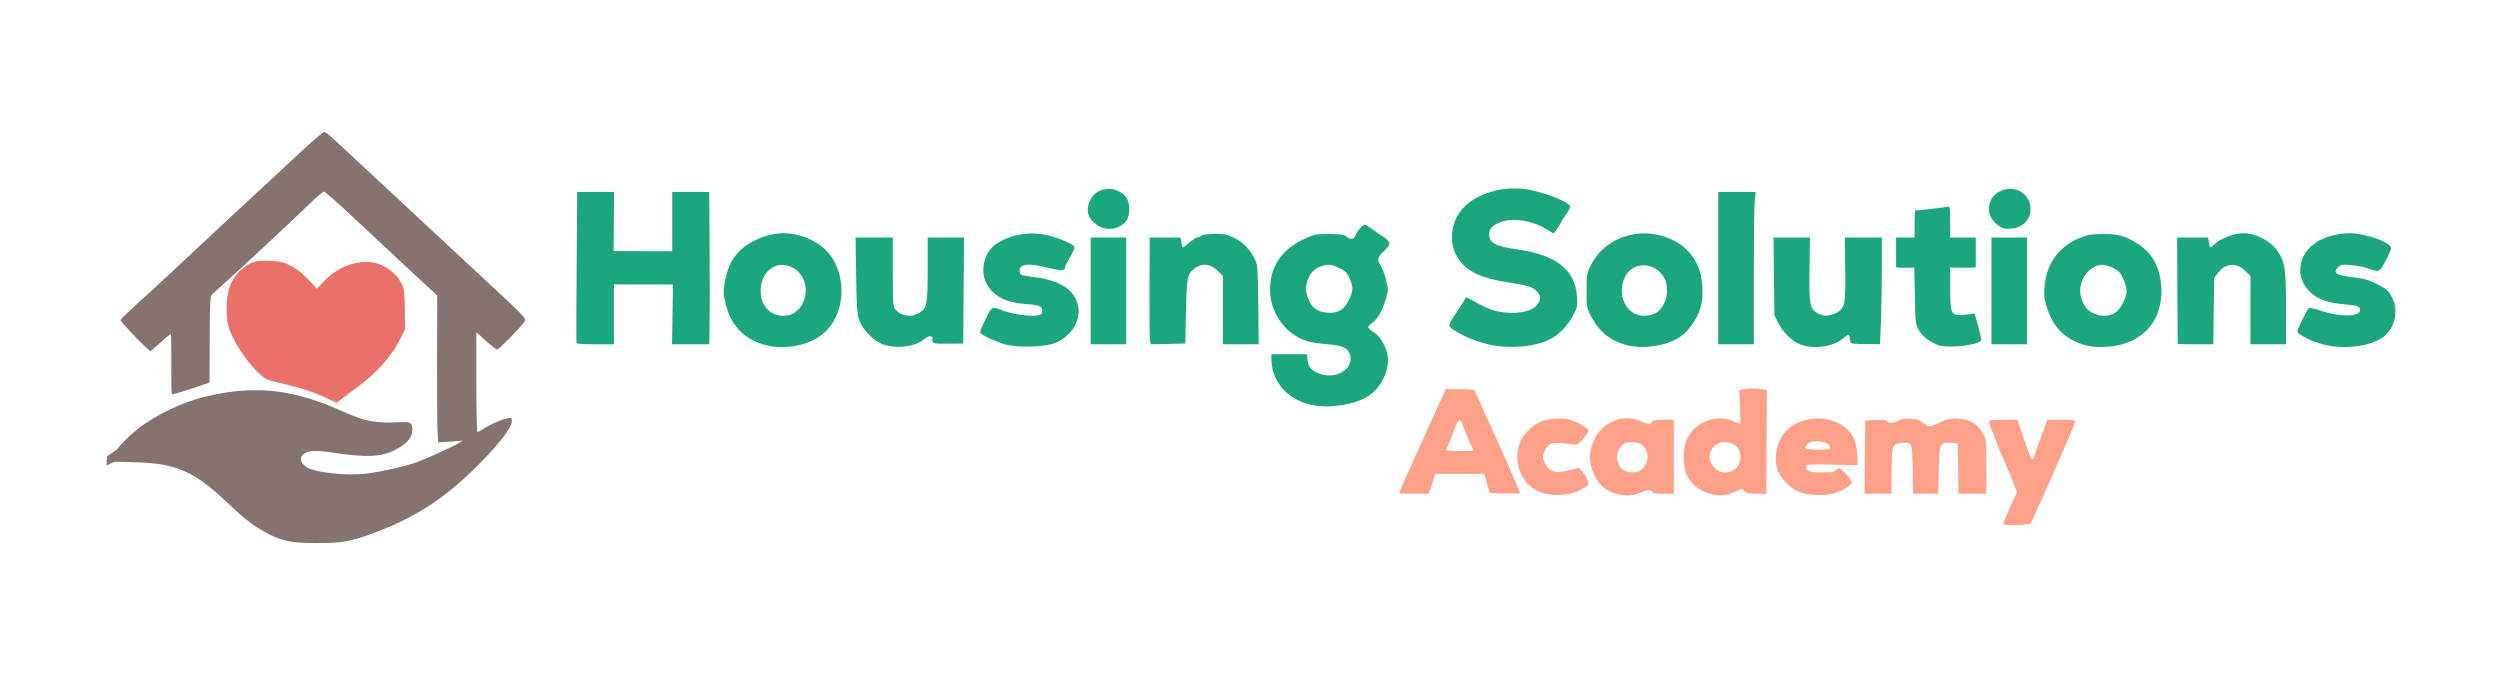 <?xml version="1.0" encoding="UTF-8"?>
<!-- Created with Inkscape (http://www.inkscape.org/) -->
<svg width="260" height="70" version="1.1" viewBox="0 0 68.792 18.521" xml:space="preserve" xmlns="http://www.w3.org/2000/svg"><g transform="matrix(.148 0 0 .148 17 -6.456)"><path d="m257.66 141.09c-0.142-0.142 0.187-0.956 1.903-4.71l0.591-1.293-0.797-2.014c-0.438-1.108-1.169-2.843-1.624-3.855-0.745-1.659-1.486-3.496-2.527-6.265-0.199-0.529-0.289-1.035-0.199-1.125 0.089-0.089 1.303-0.159 2.698-0.156l2.536 7e-3 1.195 3.611c0.657 1.986 1.328 3.655 1.49 3.709 0.162 0.054 0.376-0.223 0.474-0.617 0.099-0.393 0.678-2.065 1.288-3.715l1.109-3 2.58-5.2e-4c2.112-4.3e-4 2.58 0.071 2.58 0.395 0 0.415-7.847 18.281-8.281 18.853-0.256 0.338-4.698 0.493-5.015 0.176zm-86.07-5.928c-3.496-1.386-5.206-5.332-3.932-9.073 0.494-1.451 2.02-3.111 3.606-3.924 1.604-0.822 4.559-0.991 6.231-0.357 1.625 0.617 2.967 1.486 2.971 1.925 2e-3 0.191-0.428 0.862-0.955 1.493-0.821 0.982-1.076 1.131-1.786 1.043-2.877-0.359-3.551-0.379-4.214-0.126-0.744 0.284-1.509 1.612-1.509 2.62 0 0.274 0.27 0.899 0.6 1.389 0.867 1.287 1.933 1.519 4.245 0.923l1.86-0.479 0.748 0.893c0.815 0.973 1.163 1.892 0.887 2.338-0.097 0.157-0.793 0.601-1.546 0.988-1.883 0.967-5.236 1.128-7.207 0.347zm12.876-0.17c-1.63-0.812-2.764-2.224-3.338-4.157-0.513-1.727-0.498-2.842 0.063-4.62 1.213-3.849 5.5-5.88 9.03-4.278 1.381 0.627 1.855 0.656 2.058 0.126 0.116-0.303 0.614-0.397 2.108-0.397h1.956v13.758h-1.984c-1.091 0-1.984-0.111-1.984-0.247 0-0.535-1.072-0.551-2.091-0.031-1.585 0.809-4.015 0.744-5.819-0.155zm5.871-4.069c0.965-0.759 1.369-2.127 0.978-3.312-0.4-1.212-1.325-1.799-2.837-1.799-1.027 0-1.325 0.128-1.964 0.842-0.868 0.971-0.992 2.248-0.342 3.506 0.697 1.348 2.906 1.753 4.165 0.763zm11.696 4.135c-2.62-1.241-3.837-3.2-3.835-6.173 2e-3 -2.363 0.389-3.673 1.478-5.011 1.853-2.274 5.172-3.104 7.743-1.938 0.634 0.288 1.2 0.523 1.258 0.523 0.057 0 0.045-1.423-0.027-3.163l-0.132-3.163 0.858-0.156c1.444-0.263 4.301-0.041 4.271 0.332-0.015 0.182-0.044 4.557-0.066 9.723l-0.04 9.393h-1.811c-1.463 0-1.901-0.1-2.281-0.519-0.465-0.514-0.481-0.513-1.692 0.132-1.658 0.882-3.887 0.89-5.725 0.019zm5.438-4.049c0.96-0.567 1.421-1.669 1.219-2.915-0.198-1.223-0.87-1.904-2.168-2.196-1.325-0.299-2.596 0.222-3.148 1.291-0.519 1.003-0.524 1.701-0.019 2.677 0.808 1.562 2.576 2.053 4.117 1.143zm12.624 4.23c-1.558-0.52-3.165-1.871-4.08-3.432-1.46-2.491-0.634-6.619 1.711-8.553 3.333-2.75 8.938-2.348 11.447 0.82 0.891 1.125 1.24 2.462 1.282 4.917l0.019 1.107-4.763-0.092c-4.356-0.084-4.763-0.053-4.763 0.361 0 0.874 0.578 1.088 2.931 1.088 1.718 0 2.379-0.1 2.625-0.397 0.181-0.218 0.429-0.397 0.551-0.397 0.431 0 2.36 2.103 2.356 2.569-4e-3 0.572-1.32 1.464-3.008 2.037-1.572 0.534-4.666 0.519-6.311-0.029zm5.305-8.473c-0.219-1.137-3.225-1.561-4.194-0.592-0.296 0.296-0.468 0.654-0.381 0.794 0.087 0.14 1.171 0.255 2.41 0.255 1.991 0 2.243-0.053 2.165-0.456zm-80.12 8.559c0-0.197 0.893-2.233 3.434-7.838 1.419-3.129 3.17-6.998 3.892-8.599l1.312-2.91 2.575-9e-3c1.476-5e-3 2.663 0.108 2.782 0.265 0.114 0.151 0.708 1.432 1.321 2.848s1.658 3.738 2.323 5.159c1.309 2.801 4.851 10.894 4.851 11.085 0 0.064-1.27 0.083-2.823 0.042l-2.823-0.075-0.329-1.058c-0.181-0.582-0.401-1.386-0.49-1.786l-0.16-0.728h-9.146l-1.193 3.704h-2.763c-1.52 0-2.763-0.045-2.763-0.1zm13.758-7.993c0-0.086-0.339-0.889-0.753-1.786-0.414-0.897-0.899-2.075-1.078-2.619-0.583-1.774-0.934-1.566-1.897 1.121-0.339 0.946-0.769 2.017-0.956 2.381s-0.341 0.751-0.342 0.86c-8.9e-4 0.109 1.129 0.198 2.512 0.198 1.382 0 2.514-0.07 2.514-0.156zm72.822 1.28 0.071-6.813 1.967-0.079c1.482-0.059 2.018 0.013 2.176 0.295 0.246 0.44 1.373 0.296 2.276-0.29 0.41-0.266 1.047-0.351 2.026-0.27 1.272 0.105 1.76 0.316 3.215 1.389 0.235 0.173 0.857-0.014 1.984-0.595 3.113-1.605 6.585-0.854 8.121 1.758 0.72 1.225 0.724 1.257 0.73 6.324l7e-3 5.093h-5.16l-0.144-9.393-1.191-0.078c-2.156-0.141-2.236 0.032-2.338 5.083l-0.089 4.387h-4.682l-0.084-4.508c-0.094-5.084-0.088-5.069-2.062-4.954-1.704 0.099-1.85 0.526-1.855 5.427l-4e-3 4.035h-5.036z" fill="#fca087"/><path d="m129.45 118.99c-4.753-0.806-7.938-4.308-7.938-8.728v-0.781h6.554l0.174 1.16c0.194 1.291 0.633 1.801 2.07 2.402 2.938 1.228 6.379-0.631 5.899-3.186-0.281-1.498-1.341-2.017-4.652-2.274-2.104-0.164-3.232-0.393-4.343-0.884-3.325-1.47-5.679-4.86-5.914-8.515-0.289-4.51 1.831-8.005 6.075-10.015 2.132-1.01 2.294-1.044 4.907-1.028 2.149 0.013 2.803 0.108 3.196 0.463 0.639 0.578 1.351 0.571 1.558-0.016 0.283-0.803 1.419-2.183 1.798-2.183 0.2 0 0.893 0.405 1.541 0.899 0.648 0.494 1.421 1.029 1.719 1.189 0.762 0.408 1.377 1.064 1.377 1.469 0 0.189-0.476 0.806-1.058 1.37-1.183 1.148-1.287 1.647-0.558 2.691 0.275 0.394 0.713 1.573 0.973 2.619 0.458 1.844 0.457 1.953-0.03 3.572-0.656 2.178-1.498 3.664-2.492 4.4-0.441 0.326-0.803 0.707-0.803 0.847 0 0.139 0.484 0.559 1.077 0.933 1.36 0.859 2.627 3.35 2.627 5.167 4.4e-4 2.535-1.553 5.374-3.669 6.703-2.457 1.543-6.798 2.287-10.089 1.729zm4.975-17.717c0.966-0.589 2.162-2.814 2.166-4.032 1e-3 -0.402-0.256-1.28-0.571-1.951-0.468-0.995-0.822-1.336-1.918-1.847-1.592-0.741-2.167-0.774-3.591-0.204-1.225 0.49-1.915 1.341-2.398 2.957-0.291 0.973-0.276 1.335 0.103 2.539 0.66 2.094 1.907 3.011 4.145 3.05 0.758 0.013 1.508-0.173 2.065-0.513zm-107.54 6.34c-3.591-1.138-5.884-3.642-6.835-7.461-0.455-1.827-0.475-2.263-0.182-3.967 0.691-4.027 2.41-6.366 5.874-7.992 3.913-1.836 7.843-1.567 11.526 0.788 5.175 3.31 5.838 12.084 1.238 16.389-2.701 2.528-7.686 3.49-11.621 2.243zm5.998-5.871c2.861-1.937 2.705-6.684-0.274-8.312-3.173-1.734-6.36 0.81-6.028 4.81 0.201 2.43 1.902 4.097 4.178 4.097 0.854 0 1.521-0.187 2.124-0.595zm16.529 5.947c-1.706-0.563-3.777-2.607-4.482-4.426-0.45-1.161-0.526-2.189-0.618-8.4l-0.105-7.078h6.924v6.432c0 6.165 0.023 6.457 0.555 7.028 1.113 1.195 2.937 1.43 4.344 0.561 1.45-0.896 1.584-1.585 1.584-8.134v-5.887l6.753 2e-5 -0.139 19.711-2.844 0.029c-2.905 0.03-3.039-0.018-2.873-1.028 0.086-0.523-0.848-0.469-1.435 0.082-1.549 1.455-5.071 1.965-7.664 1.11zm22.622-0.035c-1.774-0.499-4.356-1.698-4.637-2.152-0.088-0.142 0.351-1.278 0.974-2.524 1.263-2.525 1.011-2.427 3.73-1.446 1.653 0.596 5.013 0.984 6.121 0.706 0.51-0.128 0.692-0.344 0.692-0.821 0-0.879-0.543-1.097-3.179-1.274-3.463-0.232-5.803-1.421-7.082-3.6-1.368-2.328-0.64-5.889 1.518-7.425 2.461-1.752 5.838-2.455 9.083-1.89 1.923 0.335 5.218 1.634 5.574 2.197 0.148 0.235-0.101 0.914-0.727 1.984-0.524 0.894-0.953 1.731-0.953 1.859 0 0.743-0.648 0.782-2.997 0.179-3.97-1.019-5.641-0.791-5.424 0.741 0.079 0.56 0.291 0.636 2.6 0.936 5.138 0.667 7.749 2.45 8.313 5.674 0.461 2.635-1.694 5.755-4.623 6.694-2.163 0.693-6.797 0.777-8.982 0.162zm90.091 0.066c-3.175-0.677-7.541-2.794-7.541-3.656 0-0.211 0.638-1.321 1.419-2.467 0.78-1.146 1.479-2.252 1.552-2.458 0.11-0.311 0.262-0.294 0.896 0.096 1.825 1.125 3.774 1.998 5.076 2.275 3.216 0.683 6.455 0.123 7.461-1.289 0.7-0.984 0.668-1.577-0.134-2.441-0.755-0.814-1.524-1.051-5.422-1.669-4.781-0.758-7.267-1.885-8.911-4.04-2.263-2.967-1.828-7.378 1-10.133 2.446-2.382 6.961-3.682 11.021-3.173 3.314 0.416 8.532 2.431 8.532 3.295 0 0.194-0.328 0.818-0.729 1.385-0.401 0.568-0.883 1.329-1.07 1.693-0.188 0.364-0.553 0.941-0.813 1.282l-0.472 0.621-1.302-0.79c-2.532-1.536-5.751-2.134-8.039-1.492-1.754 0.492-2.657 1.313-2.657 2.416 0 1.619 1.202 2.257 5.368 2.847 7.173 1.016 10.652 3.797 10.978 8.776 0.114 1.74 0.057 2.011-0.732 3.492-0.973 1.825-2.553 3.489-4.104 4.321-2.744 1.472-7.499 1.935-11.377 1.108zm24.918-0.082c-2.804-0.896-4.551-2.374-6.031-5.103-0.877-1.617-0.896-1.72-0.896-4.827 0-2.992 0.045-3.267 0.789-4.763 2.794-5.623 10.131-7.622 15.919-4.337 1.738 0.986 3.099 2.497 3.975 4.412 0.908 1.986 1.149 5.615 0.517 7.791-0.583 2.004-2.251 4.391-3.797 5.432-2.692 1.813-7.263 2.422-10.475 1.395zm5.733-5.698c2.075-0.991 2.984-4.51 1.738-6.727-1.649-2.933-5.767-3.033-7.221-0.174-1.695 3.332 0.192 7.3 3.471 7.3 0.648 0 1.553-0.179 2.011-0.398zm27.246 5.786c-1.589-0.563-3.377-2.253-4.238-4.008l-0.742-1.512-0.088-7.21-0.088-7.21 6.791-4e-4 -0.09 5.75c-0.102 6.564 0.042 7.426 1.383 8.255 1.136 0.702 2.341 0.695 3.616-0.022 1.608-0.904 1.713-1.42 1.647-8.096l-0.058-5.887h6.862l-8.8e-4 5.755c-4.9e-4 3.165-0.078 7.623-0.173 9.908l-0.172 4.153-2.737-4e-3c-1.912-3e-3 -2.743-0.098-2.757-0.316-0.037-0.573-0.203-1.285-0.329-1.411-0.068-0.068-0.524 0.222-1.012 0.645-1.773 1.536-5.338 2.089-7.813 1.212zm25.5 0.065c-1.686-0.623-3.056-1.692-3.682-2.873-0.548-1.034-0.603-1.54-0.69-6.335l-0.095-5.211-0.968 0.024c-0.533 0.013-1.296 7e-3 -1.696-0.015l-0.728-0.039v-5.556h3.44v-2.514c0-1.382 0.047-2.514 0.104-2.514 0.58 0 5.696-0.583 6.047-0.689 0.422-0.127 0.463 0.123 0.463 2.788v2.928h4.763v5.556l-0.992 0.039c-0.546 0.021-1.617 0.025-2.381 8e-3l-1.389-0.031 4e-3 3.763c5e-3 4.635 0.17 5.087 1.858 5.083 0.649-1e-3 1.511-0.093 1.914-0.205 0.51-0.141 0.763-0.1 0.831 0.135 0.884 3.039 1.238 4.495 1.155 4.744-0.302 0.905-6.16 1.577-7.958 0.913zm27.198-3e-3c-3.83-1.216-5.963-3.4-7.115-7.283-0.528-1.781-0.535-3.361-0.023-5.531 0.77-3.266 2.921-5.744 6.141-7.072 1.511-0.623 2.184-0.742 4.304-0.758 2.946-0.022 4.042 0.265 6.359 1.666 3.058 1.849 4.634 4.939 4.606 9.031-0.033 4.905-2.629 8.41-7.247 9.785-2.059 0.613-5.365 0.689-7.025 0.162zm5.637-5.984c0.954-0.582 2.161-2.809 2.166-3.996 4e-3 -1.004-0.719-2.899-1.369-3.591-0.8-0.852-2.654-1.501-3.717-1.302-1.378 0.258-2.741 1.555-3.252 3.091-0.499 1.503-0.382 2.678 0.428 4.264 0.965 1.892 3.879 2.67 5.744 1.533zm38.681 5.841c-2.332-0.633-4.763-1.865-4.763-2.413 0-0.429 1.685-3.869 2.109-4.307 0.119-0.123 1.093 0.078 2.163 0.447 3.568 1.23 7.37 1.195 7.37-0.068 0-0.748-0.329-0.87-3.016-1.118-2.929-0.27-4.624-0.848-6.039-2.059-3.18-2.722-2.585-7.417 1.223-9.648 1.533-0.898 3.846-1.485 5.855-1.485 2.932 0 7.534 1.603 7.745 2.699 0.047 0.243-0.409 1.343-1.013 2.443-1.214 2.212-1.082 2.164-3.565 1.299-0.582-0.203-1.863-0.443-2.847-0.533-1.501-0.137-1.873-0.087-2.315 0.313-1.212 1.097-0.549 1.587 2.648 1.957 2.014 0.233 2.908 0.488 4.497 1.282 1.725 0.862 2.078 1.165 2.706 2.315 1.573 2.882 0.461 6.6-2.408 8.048-2.758 1.392-7.022 1.734-10.352 0.83zm-324.71-0.213c-0.054-0.109-0.048-6.479 0.013-14.155l0.111-13.957h6.841l-0.03 5.49-0.03 5.49 10.888 0.049v-11.029h6.879l0.05 7.871c0.068 10.688 0.069 13.135 0.005 17.066l-0.055 3.373h-6.918l0.085-5.556 0.085-5.556-10.98 5.3e-4v11.113h-3.424c-1.883 0-3.468-0.089-3.522-0.198zm95.582-9.723v-9.922h6.615v19.844h-6.615zm11.036 9.202c-0.08-0.405-0.126-4.873-0.101-9.93l0.045-9.194 2.712-7e-5c1.492-4e-5 2.801-3e-3 2.91-6e-3s0.235 0.414 0.281 0.926c0.045 0.512 0.164 0.929 0.265 0.926 0.1-3e-3 0.657-0.42 1.238-0.926 0.581-0.507 1.241-0.921 1.468-0.921s0.562-0.149 0.744-0.331c0.211-0.211 1.117-0.331 2.5-0.331 1.881 0 2.376 0.104 3.721 0.786 1.615 0.818 2.837 2.114 3.75 3.976 0.471 0.96 0.526 1.741 0.6 8.4l0.082 7.342h-6.645v-12.682l-0.922-0.922c-1.426-1.426-2.996-1.556-4.5-0.373-1.199 0.943-1.317 1.582-1.457 7.892l-0.132 5.953-6.413 0.148zm105.65-13.435v-14.155h6.955l-0.17 1.626c-0.093 0.894-0.17 7.264-0.17 14.155v12.529h-6.615zm50.8 4.233v-9.922h6.615v19.844h-6.615zm34.63 9.856c-0.017-0.036-0.046-4.501-0.066-9.922l-0.036-9.856h2.712c1.492 0 2.801-3e-3 2.91-6e-3 0.109-3e-3 0.235 0.414 0.281 0.926 0.045 0.512 0.159 0.932 0.252 0.932 0.093 0 0.533-0.338 0.976-0.75 1.046-0.974 3.557-1.896 5.162-1.896 2.393 0 5.142 1.447 6.421 3.38 1.349 2.038 1.526 3.264 1.526 10.559v6.699h-6.615v-12.682l-0.922-0.922c-1.652-1.652-3.703-1.521-5.113 0.327l-0.711 0.932-0.08 6.173-0.08 6.173h-3.294c-1.812 0-3.307-0.03-3.324-0.066zm-201.02-22.168c-1.698-1.23-2.07-2.829-1.101-4.728 1.208-2.367 4.879-2.586 6.604-0.392 0.76 0.966 0.777 3.449 0.031 4.398-1.314 1.671-3.78 1.992-5.534 0.722zm167.54 0.05c-2.901-2.114-1.701-6.345 1.893-6.675 2.025-0.186 3.683 0.957 4.11 2.834 0.539 2.373-0.984 4.326-3.535 4.531-1.2 0.097-1.506 0.011-2.468-0.69z" fill="#1ba680"/><g transform="translate(1.47 -118.36)"><path d="m-94.513 245.49c0.798-1.219 3.358-3.572 5.228-4.806 3.934-2.597 8.089-4.354 12.435-5.26 8.619-1.796 15.213-0.971 24.186 3.026 4.324 1.927 6.01 2.245 10.699 2.021 1.987-0.095 2.278 0.083 2.285 1.395 0.008 1.498-0.977 2.635-3.318 3.829-2.452 1.251-5.375 1.369-11.362 0.456-3.448-0.525-4.867-0.424-5.697 0.406-0.619 0.619-0.392 1.454 0.596 2.192 1.479 1.104 7.531 1.771 11.453 1.262 2.776-0.36 7.365-1.413 9.258-2.123 1.845-0.692 6.717-2.917 7.673-3.503l0.794-0.487-4.588 0.345-0.12-2.22c-0.066-1.221-0.106-7.367-0.087-13.657l0.033-11.437-4.63-4.283c-2.547-2.356-7.208-6.704-10.359-9.663s-5.877-5.38-6.058-5.38c-0.181 0-1.354 0.993-2.606 2.207-2.769 2.685-12.826 12.059-15.606 14.546-1.109 0.992-2.238 2.021-2.51 2.287-0.459 0.449-0.496 1.05-0.529 8.478l-0.035 7.995-3.426 1.153c-1.885 0.634-3.492 1.086-3.572 1.004-0.08-0.082-0.129-2.638-0.11-5.68 0.02-3.042-0.02-5.531-0.089-5.531-0.069 0-0.951 0.734-1.96 1.631l-1.835 1.631-0.84-0.771c-1.884-1.731-4.705-4.774-4.705-5.077 0-0.137 1.574-1.666 3.498-3.396 1.924-1.731 5.585-5.111 8.136-7.512 4.337-4.083 14.854-13.861 22.555-20.97 1.851-1.709 3.499-3.107 3.664-3.107 0.164 0 1.041 0.685 1.949 1.521 2.223 2.049 7.885 7.313 14.306 13.299 2.91 2.713 8.09 7.531 11.509 10.705 10.055 9.333 9.827 9.1 9.489 9.732-0.425 0.794-4.748 5.224-5.099 5.224-0.163 0-1.099-0.724-2.079-1.609l-1.782-1.609v9.281c0 5.105 0.089 9.281 0.198 9.28 0.109-9.6e-4 0.556-0.246 0.992-0.545 1.121-0.768 3.427-1.783 4.508-1.986 0.846-0.159 0.916-0.122 0.916 0.489 0 1.051-1.958 3.705-5.269 7.143-6.5 6.749-12.141 10.547-20.126 13.555-4.539 1.709-6.005 1.974-10.957 1.98-4.882 5e-3 -6.563-0.366-9.744-2.154-2.329-1.309-3.476-2.217-7.061-5.586-5.928-5.572-9.251-7.036-16.495-7.267l-4.167-0.133-1.562 0.71 0.092-1.68z" fill="#85736f"/><path d="m-55.395 236.1c-2.488-1.177-4.915-1.986-8.318-2.774-2.866-0.664-3.211-0.811-4.411-1.891-1.777-1.598-3.775-4.356-4.957-6.845-0.833-1.753-1.002-2.417-1.102-4.311-0.205-3.899 0.737-6.577 2.93-8.331 1.701-1.36 2.528-1.596 5.159-1.468 2.004 0.097 2.54 0.232 3.994 1.009 1.041 0.556 2.245 1.518 3.17 2.533l1.491 1.636 1.46-1.512c2.979-3.084 7.516-4.302 10.626-2.854 1.652 0.769 2.961 1.992 3.713 3.466 0.453 0.888 0.54 1.609 0.574 4.777l0.04 3.73-0.987 1.902c-1.744 3.36-4.329 6.201-8.273 9.095-1.164 0.854-2.426 1.789-2.804 2.078l-0.688 0.525z" fill="#ea706a"/></g></g></svg>
